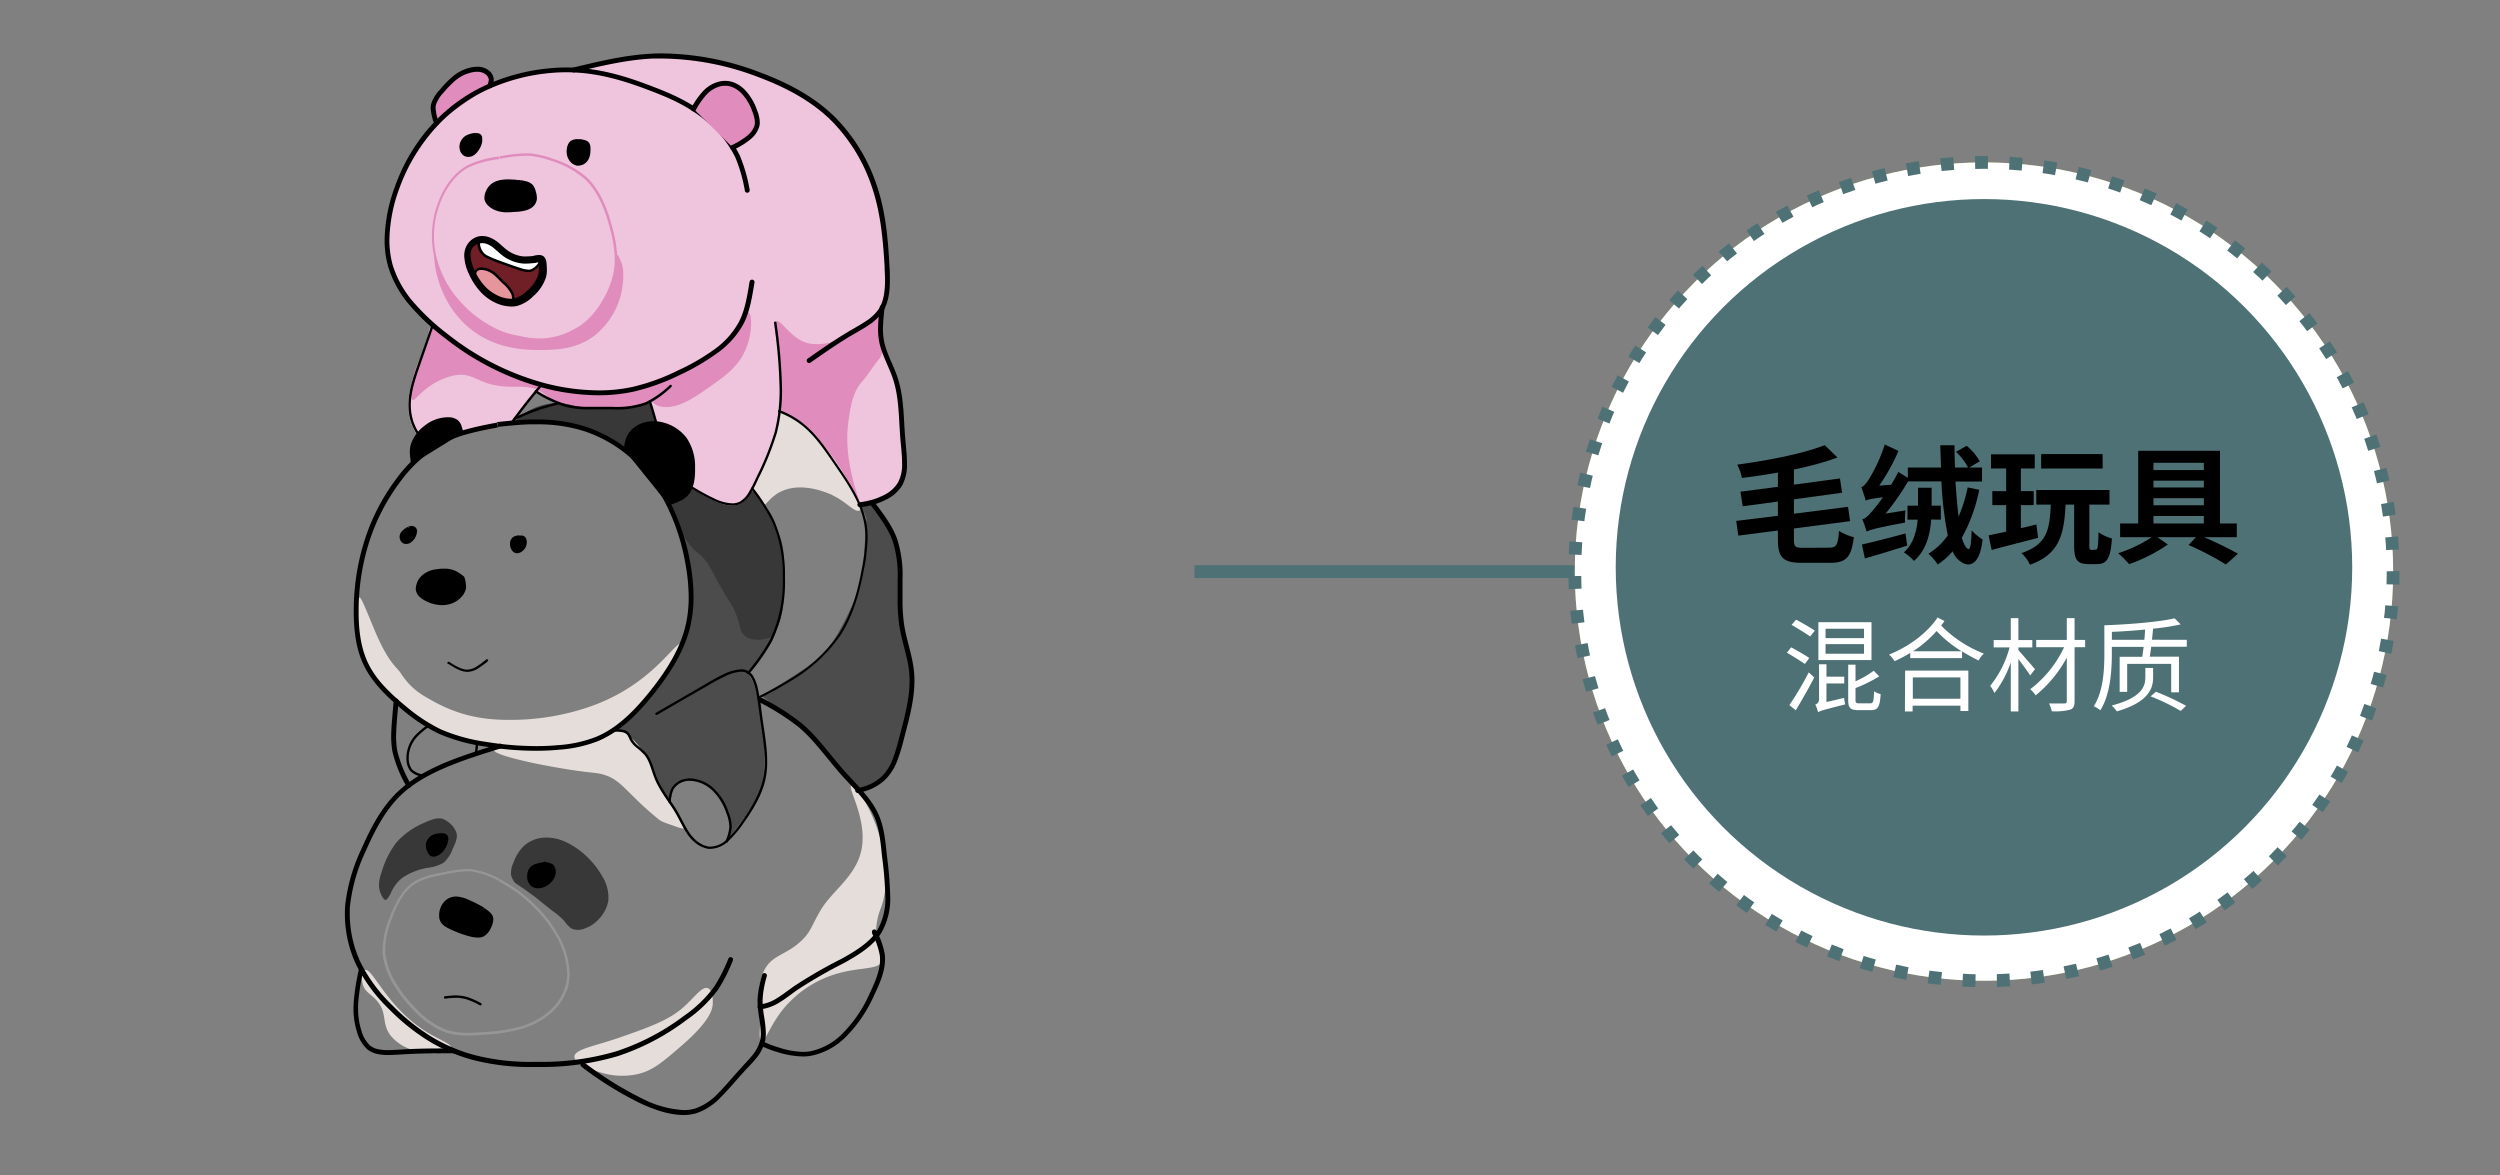 <svg xmlns="http://www.w3.org/2000/svg" viewBox="0 0 585 275"><rect x="0" y="0" width="585" height="275" fill="#808080" stroke="none"/><defs><style>.cls-1,.cls-4{fill:none;stroke:#4e7175;stroke-miterlimit:10;stroke-width:3px;}.cls-2{fill:#84b250;}.cls-3{fill:#fff;}.cls-4{stroke-dasharray:3.01 5.01;}.cls-5{fill:#4e7175;}.cls-6{fill:#e5ddda;}.cls-7{fill:#4c4c4c;}.cls-8{fill:#383838;}.cls-9{fill:#efc5dd;}.cls-10{fill:#e08cbc;}.cls-11{fill:#701f26;}.cls-12{fill:#e6959c;}.cls-13{fill:#020202;}.cls-14{fill:#969696;}</style></defs><title>2.component 585x275px-08</title><g id="Layer_53" data-name="Layer 53"><line class="cls-1" x1="279.51" y1="133.75" x2="369" y2="133.75"/><circle class="cls-2" cx="464.25" cy="133.75" r="95.75"/><circle class="cls-3" cx="464.25" cy="133.75" r="95.75"/><circle class="cls-4" cx="464.25" cy="133.75" r="95.75"/><circle class="cls-5" cx="464.25" cy="132.75" r="86.17"/><path d="M428,128.16c1.77,0,2.1-.66,2.31-3.93a12.27,12.27,0,0,0,3.48,1.47c-.54,4.47-1.62,6-5.49,6h-6.6c-4.44,0-5.67-1.2-5.67-5.43v-2.13l-9.27,1.2-.48-3.45,9.75-1.2v-3.33l-8.25,1.11-.51-3.42,8.76-1.14v-3.33c-2.82.51-5.7.93-8.43,1.26a11,11,0,0,0-1.08-3.12c7.44-1,15.57-2.61,20.46-4.56l3,2.91a73.3,73.3,0,0,1-10.2,2.79v3.54l10.77-1.44.51,3.33-11.28,1.56v3.36l12.66-1.62.48,3.36-13.14,1.71v2.61c0,1.68.3,1.92,2.28,1.92Z"/><path d="M463.14,114.6a38.26,38.26,0,0,1-4.08,11.25c.45,1.44.93,2.4,1.5,2.61s.69-1.62.81-4.35a14.52,14.52,0,0,0,2.55,2.16c-.57,5.52-2.85,6.72-5,5.22a5,5,0,0,1-2-2.49,17,17,0,0,1-3.48,3.09,13.34,13.34,0,0,0-2.19-2.52,15.37,15.37,0,0,0,4.53-4.29,86,86,0,0,1-1.5-12.63h-7.8a58.12,58.12,0,0,1-5.25,7.53l4.65-.75a18.66,18.66,0,0,0-.09,2.85c-7.11,1.35-8.28,1.71-9,2.13a30.54,30.54,0,0,0-1-2.91c.72-.15,1.41-.84,2.34-1.92a36,36,0,0,0,2.46-3.21c-2.82.33-3.54.54-4,.78-.18-.69-.72-2.28-1.05-3.18.57-.15,1.11-.78,1.74-1.77a36.1,36.1,0,0,0,3.75-8.19l3.21,1.5a45.64,45.64,0,0,1-4.5,8.13l2.79-.21c.6-1,1.17-2,1.68-3l2.22,1.38v-2.4h7.77l-.18-5.21h3.33c0,1.73.06,3.47.12,5.21h3.06a14.23,14.23,0,0,0-2.82-3.69l2.49-1.4a13.15,13.15,0,0,1,3.06,3.62l-2.46,1.47h3v3.27h-6.21c.18,3,.42,5.82.72,8.22a37.14,37.14,0,0,0,2.13-6.84Zm-16.86,13.08c-3.42,1.08-7,2.16-9.9,3l-.69-3.27c2.58-.57,6.42-1.56,10.2-2.58Zm5.61-6.12c-.21,3.33-1.11,7.17-4,9.69a12.89,12.89,0,0,0-2.37-2c2.28-2.07,3-5.07,3.21-7.65h-2.37v-3.27h2.46v-4.2H452v4.2h2.16v3.27Z"/><path d="M476.91,125.85c-3.78,1-7.8,2-10.86,2.85l-.72-3.42,4.11-.87V118.2H466.2v-3.27h3.24v-5.31H465.9v-3.3h10.23v3.3h-3.24v5.31h3v3.27h-3v5.4l3.63-.87Zm13.47,2.79c.48,0,.6-.57.66-4.11a9.78,9.78,0,0,0,3.15,1.47c-.3,4.62-1.17,6-3.45,6h-2c-2.76,0-3.39-1.11-3.39-4.44v-9.48h-2c-.36,7-1.44,11.61-8.34,14.07a8.59,8.59,0,0,0-2-2.73c6-2,6.63-5.49,6.87-11.34h-3.39v-3.42h17.13v3.42h-4.71v9.45c0,1,.06,1.14.48,1.14Zm1.65-19h-14.4v-3.39H492Z"/><path d="M515.73,125.7a83.12,83.12,0,0,1,7.95,3.87l-2.82,2.52a67.57,67.57,0,0,0-8.73-4.56l1.71-1.83h-9l2.43,1.71a36.72,36.72,0,0,1-9.06,4.59,25.56,25.56,0,0,0-2.55-2.55,32.37,32.37,0,0,0,7.86-3.75h-7.41v-3.21h4.23v-17h19.14v17h3.93v3.21Zm-11.82-17.4V110H515.7V108.3Zm11.79,4.17H503.91v1.59H515.7Zm-11.79,4.11v1.65H515.7v-1.65Zm0,5.91H515.7v-1.74H503.91Z"/><path class="cls-3" d="M422.35,155.37c-1-.68-2.83-1.83-4.22-2.65l1-1.24c1.36.72,3.28,1.82,4.24,2.49ZM418.7,165a70,70,0,0,0,4.54-7.66l1.3,1.18c-1.28,2.5-3,5.47-4.32,7.68Zm1.59-20c1.39.74,3.36,1.87,4.37,2.57l-1.08,1.36c-1-.69-2.91-1.89-4.35-2.71Zm11.23,18.31a11.73,11.73,0,0,0,.27,1.51c-5.16,1.3-5.89,1.54-6.37,1.83a8.6,8.6,0,0,0-.64-1.8,1.23,1.23,0,0,0,.88-1.27v-8.14h1.73v2.9h4.16v1.59h-4.16v4.34Zm6.41-8.85H425.5V145.6h12.43Zm-1.75-7.33h-9v2.19h9Zm0,3.6h-9v2.24h9Zm1.46,13.85c.7,0,.82-.4.89-2.83a4.43,4.43,0,0,0,1.54.67c-.17,3-.65,3.75-2.26,3.75h-2.95c-1.9,0-2.38-.53-2.38-2.38v-8.25h1.71v3.88a22.83,22.83,0,0,0,4.27-2.47l1.27,1.32a33.62,33.62,0,0,1-5.54,2.74v2.76c0,.69.14.81.91.81Z"/><path class="cls-3" d="M455,145.31c-.24.38-.51.72-.77,1.08a28.32,28.32,0,0,0,10,6.55,5.56,5.56,0,0,0-1.23,1.61,36.1,36.1,0,0,1-3.88-2.14V154H447v-1.22a33.11,33.11,0,0,1-3.67,1.94,6.91,6.91,0,0,0-1.3-1.55c4.54-1.81,8.93-5,11.36-8.67Zm-9.2,11.61h14.79v9.46h-1.85v-1.25H447.55v1.35h-1.8Zm1.8,1.59v5h11.14v-5ZM459,152.39a27.88,27.88,0,0,1-5.83-4.73,27.2,27.2,0,0,1-5.5,4.73Z"/><path class="cls-3" d="M475.06,158.05c-.53-.86-1.78-2.54-2.76-3.84v12.27h-1.78V155a24.49,24.49,0,0,1-3.82,7.17,7.92,7.92,0,0,0-1-1.68,24.06,24.06,0,0,0,4.54-9h-3.72v-1.71h4v-5.13h1.78v5.13h3.26v1.71H472.3v.62c.88,1,3.28,3.77,3.89,4.47Zm12.86-6.6h-2.47v12.63c0,1.22-.31,1.77-1.1,2a14,14,0,0,1-4.23.36,7.44,7.44,0,0,0-.65-1.83c1.56,0,3.1,0,3.56,0s.6-.15.6-.58V153.88a29.34,29.34,0,0,1-7.28,8.83,7.9,7.9,0,0,0-1.27-1.44,26.32,26.32,0,0,0,7.92-9.82h-6.53v-1.7h7.16v-5.11h1.82v5.11h2.47Z"/><path class="cls-3" d="M511.71,149.72v1.61h-8.33c-.1.84-.22,1.66-.34,2.33h6.84V162h-1.82v-6.65h-10.3v6.55H496v-8.21h5.3c.1-.67.19-1.49.32-2.33h-7.45V153c0,3.86-.33,9.43-2.68,13.2a7.29,7.29,0,0,0-1.54-.94c2.26-3.55,2.47-8.62,2.47-12.26v-6.68c5.74-.21,12.72-.76,16.44-1.63l1.42,1.42a54,54,0,0,1-6.46,1c-.07.84-.16,1.71-.26,2.59Zm-7.88,8.74c0,2.45-.84,5.79-8.49,8a8.29,8.29,0,0,0-1.2-1.37c7.36-1.92,7.87-4.7,7.87-6.7V156.3h1.82Zm-2.06-8.74c.1-.81.14-1.63.19-2.4-2.59.24-5.28.44-7.78.53v1.87Zm2.71,12.15a59.16,59.16,0,0,1,7.06,3.29l-1.25,1.2a47.58,47.58,0,0,0-7.06-3.41Z"/><path class="cls-6" d="M84.12,139.82c.3-.08.92,1.27,3.3,7.08,3.38,8.23,5.4,9.16,6.32,10.56,2.55,3.92,5,5.15,7.57,6.59,7.42,4.13,13.77,4.49,19.36,4.39a56.77,56.77,0,0,0,17.47-3.12c15-5.25,20.12-15.95,21.5-14.68s-1.69,10.64-8.66,17c-3.59,3.25-8.11,7.34-15.3,8.68-5,.95-6.36,1.21-20.08-1.65-10.2-2.13-10.45-2.55-14.34-4.31-1.89-.85-10.09-6.94-14.5-12.86-1.6-2.15-2.64-7.44-3.29-10.81C83.39,146.2,83.51,140,84.12,139.82Z"/><path class="cls-6" d="M177.61,118.57c1.59.3,2.12-2.13,5.2-3.59,5-2.35,11.11.48,11.9.85,3.68,1.76,5.23,4.25,6.51,3.59s.93-3.18.85-4.06c-.68-7.58-7.09-12.91-8.87-14.35-4.35-3.52-9.28-7.51-13.6-5.77-6,2.42-5.38,13.61-5.29,15C174.5,113.1,175.4,118.16,177.61,118.57Z"/><path class="cls-7" d="M146.87,168.53c-.61,1.13-6.24,1.8-.74,2.65.93.15,1.38,1.8,1.76,2.26a7.82,7.82,0,0,0,2.15,2.12c1.45,1,2.57,4.33,2.72,4.66.5,1.15.74,1.95,1.37,3.38.43,1,1.71,3.44,2.54,3.35s.24-2.36,1.55-3.43c1.75-1.41,5.4-.73,6.05-.46,3,1.28,4.8,4.93,5.71,6.58a6.38,6.38,0,0,1,.65,1.88,6.85,6.85,0,0,1-.16,4.08c-2.1,3.52,3.47-3.79,4.31-5.16,1.57-2.56,3.49-4.64,3.91-9.07.68-7.24-.77-14.06-.85-15.21a19.21,19.21,0,0,0-2.18-7.64c-.21-.4-.71-1-.58-1.35.21-.65,1.18-1.13,1.4-1.47,1.73-2.71,4.08-5.82,4.41-6.87,3.26-10.34,2.08-12.32,2.45-16.63.43-5.15-1.38-8.38-3.7-12.66-.76-1.38-2.45-4.71-3.66-4.53-.9.14-2.69,2.57-2.69,2.57-1,1.39-4.3.46-5.81-.11-3.13-1.19-4.11-3.77-5.48-3.31-1.08.36-.95,1.7-2.35,2.71-1.71,1.24-2.66-.7-3-.09s1.11,3.75,1.68,5.78c1.57,5.47,3.51,10.89,3.34,17.52a31.9,31.9,0,0,1-7.05,19.21C149.68,165.8,147.78,166.86,146.87,168.53Z"/><path class="cls-8" d="M156.37,118c-1.12-.34,3.95,9,6.45,11a14.08,14.08,0,0,1,2.9,3c3.37,6.08,1.95,3.67,3.4,6.15,2,3.47,3,4.2,4.09,8.82,1,4.28,7.3,2.44,7.68,1.83,2.5-4,2.47-7.91,2.47-11,0-3.28.68-4.72-.83-11.19-.05-.23-1-5.84-3.34-7.82-.53-.46-2.74-3.94-3.21-3.82-1,.27-1.9,1.67-3.09,2.52-1.47,1.06-4.29.51-5,.09-1.2-.72-4.07-4-5.5-3.31C160.34,115.26,157.39,118.31,156.37,118Z"/><path class="cls-7" d="M200.87,184.93c.18,0,4.79-1.59,6.26-3.11,2.27-2.33,3.13-5.76,4-9.13,1.41-5.38,2.87-10.6,2.31-15.75-.39-3.59-1.76-7.14-2.31-10.84-1-6.6.63-13.7-1.51-19.69-1.13-3.16-3.3-6-5.47-8.86l-3,.6s1.79,2.68,1.57,3.66-.5,12.5-1.57,15.62-5.74,13.37-9,16.19-13.94,9.23-13.94,9.23,4.64,3.48,4.54,3.42a21.13,21.13,0,0,1,6.79,5.6c3.65,4.26,11.37,13.06,11.37,13.06"/><path class="cls-6" d="M178.06,238.16a17.92,17.92,0,0,1-.51-5.41,13.55,13.55,0,0,1,1.26-5.67c1.95-3.85,5.29-3.46,9.07-7.3,1.87-1.91,1.93-2.91,4-6.55,2.46-4.27,6.79-6.95,8.94-11.93,3.39-7.88-2.74-17-1.61-17.47.67-.28,2.91,2.82,4.53,6.33.83,1.78,5.78,12.46,2.46,22.1A16.23,16.23,0,0,0,205,219c.18,3.41,2.06,4.23,1.54,5.74-.95,2.74-6.85,1-14.25,4.43a25.71,25.71,0,0,0-8.4,6.23c-3.69,4.21-4.83,8.55-5.67,8.31C177.79,243.59,177.52,242.48,178.06,238.16Z"/><polyline class="cls-9" points="182.47 96.39 182.34 97.4 182.19 98.41 182.01 99.4 181.79 100.39 181.55 101.36 181.28 102.33 180.97 103.28 180.64 104.24 180.28 105.19 179.9 106.15 179.5 107.11 179.07 108.08 178.63 109.06 178.18 110.06 177.7 111.07 177.22 112.11 176.73 113.16 176.22 114.21 175.68 115.2 175.39 115.68 175.08 116.12 174.78 116.53 174.45 116.91 174.1 117.26 173.74 117.55 173.36 117.8 172.97 118 172.55 118.15 172.1 118.25 171.65 118.3 171.18 118.31 170.7 118.28 170.2 118.21 169.69 118.11 169.18 117.97 168.65 117.81 168.12 117.62 167.58 117.41 167.04 117.17 165.95 116.65 164.86 116.08 163.78 115.47 162.74 114.87 162.23 114.56 161.97 114.42 161.84 114.34 161.78 114.31 161.75 114.29 161.77 114.26 161.93 113.76 162.06 113.23 162.17 112.69 162.25 112.14 162.3 111.57 162.33 111.01 162.34 109.86 162.29 108.74 162.18 107.64 162.09 107.1 162 106.57 161.87 106.05 161.72 105.55 161.56 105.05 161.36 104.57 161.13 104.11 160.89 103.65 160.62 103.21 160.31 102.79 159.98 102.38 159.62 101.99 159.23 101.63 158.82 101.27 158.38 100.95 157.93 100.64 157.46 100.36 156.98 100.11 156.48 99.88 155.97 99.67 155.44 99.5 154.91 99.36 154.38 99.24 153.83 99.17 153.56 99.14 153.49 99.13 153.47 99.13 153.46 99.09 153.42 98.97 153.29 98.45 153 97.44 152.4 95.44 152.09 94.45 152.02 94.2 152 94.14 151.95 94.16 151.83 94.22 151.37 94.44 150.9 94.64 150.43 94.82 149.94 94.97 149.45 95.11 148.43 95.33 147.4 95.48 146.35 95.58 145.28 95.63 144.2 95.66 143.11 95.67 140.93 95.67 138.76 95.69 137.69 95.69 136.63 95.67 135.57 95.62 134.54 95.52 133.52 95.38 132.51 95.17 131.52 94.88 130.54 94.53 129.58 94.12 128.63 93.67 127.69 93.17 126.76 92.64 125.83 92.11 125.36 91.83 125.24 91.76 125.16 91.87 124.99 92.07 123.67 93.7 122.36 95.36 121.08 97.04 119.82 98.75 119.51 99.18 119.43 99.28 119.41 99.31 119.38 99.32 119.31 99.32 119.05 99.35 118 99.45 116.96 99.55 116.43 99.61 116.17 99.64 115.9 99.69 113.8 100.1 111.71 100.54 110.67 100.78 109.64 101.04 108.62 101.32 108.12 101.47 107.99 101.51 107.93 101.53 107.9 101.54 107.89 101.54 107.88 101.52 107.82 101.24 107.68 100.67 107.52 100.13 107.33 99.63 107.22 99.4 107.08 99.19 106.94 98.99 106.78 98.81 106.6 98.65 106.39 98.52 106.18 98.4 105.94 98.31 105.69 98.24 105.43 98.19 104.88 98.12 104.31 98.11 103.74 98.15 103.18 98.24 102.64 98.35 102.12 98.49 101.62 98.67 101.13 98.87 100.66 99.1 100.21 99.36 99.77 99.64 99.33 99.96 98.92 100.3 98.51 100.65 98.12 101.03 97.74 101.43 97.57 101.64 97.54 101.67 97.53 101.67 97.52 101.66 97.49 101.6 97.41 101.49 97.13 101.03 96.87 100.56 96.63 100.07 96.42 99.57 96.23 99.07 96.06 98.55 95.92 98.04 95.8 97.51 95.7 96.99 95.63 96.47 95.57 95.95 95.55 95.42 95.54 94.89 95.58 93.85 95.69 92.8 95.86 91.76 96.09 90.72 96.36 89.68 96.66 88.65 96.99 87.61 97.69 85.57 98.39 83.55 99.08 81.55 100.46 77.58 100.8 76.6 100.97 76.11 100.93 76.07 100.76 75.93 99.46 74.75 98.2 73.52 97.01 72.25 96.43 71.6 95.88 70.94 95.34 70.27 94.82 69.59 94.32 68.9 93.85 68.21 93.4 67.5 92.98 66.77 92.59 66.04 92.22 65.3 91.88 64.55 91.58 63.78 91.3 63 91.06 62.22 90.84 61.42 90.67 60.62 90.53 59.8 90.42 58.97 90.33 58.14 90.28 57.3 90.25 56.45 90.26 55.6 90.29 54.75 90.34 53.9 90.42 53.04 90.53 52.18 90.65 51.32 90.81 50.46 90.97 49.6 91.16 48.75 91.59 47.06 92.09 45.38 92.65 43.74 93.27 42.13 93.94 40.56 94.66 39.03 95.44 37.53 96.26 36.07 97.16 34.64 98.11 33.25 99.11 31.9 100.18 30.58 101.3 29.29 101.6 28.98 101.74 28.83 101.81 28.75 101.86 28.71 101.86 28.7 101.82 28.57 101.73 28.3 101.4 27.23 101.26 26.7 101.16 26.18 101.1 25.66 101.08 25.15 101.12 24.66 101.23 24.17 101.4 23.7 101.63 23.23 101.91 22.78 102.22 22.34 102.91 21.47 103.62 20.63 104.36 19.81 105.12 19.05 105.91 18.33 106.33 17.99 106.75 17.68 107.18 17.39 107.63 17.12 108.1 16.87 108.57 16.66 109.07 16.47 109.58 16.31 110.12 16.18 110.66 16.08 111.21 16.04 111.76 16.05 112.3 16.12 112.56 16.18 112.82 16.25 113.06 16.35 113.31 16.47 113.54 16.6 113.75 16.76 113.96 16.95 114.15 17.15 114.33 17.37 114.47 17.59 114.59 17.83 114.67 18.08 114.72 18.33 114.73 18.59 114.7 18.85 114.65 19.1 114.48 19.62 114.39 19.88 114.38 19.91 114.38 19.91 114.39 19.91 114.4 19.9 114.46 19.87 114.56 19.83 115.42 19.47 116.29 19.13 117.17 18.81 118.06 18.5 118.97 18.22 119.88 17.95 120.8 17.7 121.73 17.46 122.67 17.25 123.62 17.05 124.56 16.87 125.53 16.72 126.49 16.57 127.45 16.45 128.43 16.35 129.4 16.26 130.36 16.2 131.31 16.17 132.25 16.16 133.19 16.16 134.1 16.2 134.11 16.2 134.13 16.19 134.2 16.17 134.33 16.14 134.59 16.08 135.11 15.95 136.14 15.71 138.21 15.22 140.28 14.75 142.34 14.31 144.42 13.92 146.49 13.57 148.57 13.28 150.66 13.06 151.7 12.99 152.75 12.93 153.79 12.89 154.84 12.88 155.89 12.89 156.94 12.92 157.99 12.97 159.04 13.04 160.09 13.13 161.13 13.24 163.23 13.51 165.32 13.87 167.4 14.29 169.48 14.78 171.55 15.33 173.59 15.94 175.63 16.61 177.65 17.33 179.65 18.12 181.62 18.95 183.56 19.85 184.51 20.33 185.46 20.81 186.38 21.33 187.31 21.85 188.21 22.41 189.1 22.97 189.97 23.56 190.84 24.17 191.68 24.8 192.51 25.46 193.31 26.14 194.1 26.83 194.86 27.56 195.61 28.31 196.34 29.08 197.03 29.89 197.72 30.7 198.37 31.54 199 32.41 199.62 33.28 200.2 34.17 200.77 35.08 201.31 36 201.82 36.94 202.31 37.89 202.78 38.85 203.23 39.81 203.64 40.78 204.04 41.76 204.4 42.75 204.74 43.73 205.06 44.72 205.35 45.71 205.62 46.71 205.87 47.71 206.09 48.72 206.29 49.73 206.48 50.75 206.8 52.81 207.06 54.9 207.27 57.02 207.44 59.17 207.58 61.38 207.69 63.63 207.73 64.75 207.73 65.88 207.7 66.99 207.62 68.08 207.55 68.61 207.47 69.13 207.37 69.65 207.25 70.15 207.11 70.65 206.94 71.12 206.56 72.05 206.32 74.19 206.23 75.25 206.17 76.31 206.16 77.36 206.21 78.41 206.33 79.44 206.41 79.95 206.52 80.46 206.79 81.47 207.12 82.46 207.5 83.45 207.92 84.43 208.76 86.39 209.16 87.37 209.53 88.35 209.84 89.34 210.11 90.33 210.34 91.33 210.53 92.34 210.68 93.36 210.81 94.38 210.91 95.42 211 96.46 211.13 98.58 211.25 100.75 211.41 102.97 211.61 105.23 211.71 106.36 211.78 107.49 211.8 108.59 211.78 109.66 211.74 110.19 211.67 110.7 211.59 111.2 211.48 111.7 211.35 112.17 211.19 112.64 211 113.08 210.77 113.51 210.51 113.92 210.22 114.31 209.9 114.69 209.55 115.05 209.17 115.39 208.77 115.71 208.34 116.01 207.88 116.3 207.42 116.57 206.92 116.82 206.42 117.06 205.9 117.28 205.36 117.47 204.81 117.66 203.69 117.97 202.55 118.22 201.39 118.41 201.31 118.42 201.28 118.42 201.25 118.41 201.2 118.29 201.1 118.05 200.89 117.57 200.43 116.62 199.93 115.68 199.41 114.74 198.86 113.81 198.29 112.89 197.1 111.07 194.66 107.49 193.43 105.73 192.81 104.87 192.18 104.03 191.52 103.2 190.85 102.4 190.15 101.63 189.42 100.88 188.65 100.17 187.85 99.49 187.01 98.85 186.13 98.25 185.23 97.7 184.29 97.2 183.34 96.74 182.36 96.35"/><path class="cls-10" d="M175.1,73.08c.89.25,1.05,4.58-.51,8.44-1.69,4.2-4.85,6.42-8.43,8.94-3.92,2.76-8.11,5.71-12.09,4.53-1.23-.36-1.33-1.66-2.88-.59-1.92,1.32-5,1.25-7,1.26-6.51,0-11.86-.71-13.53-1.31-1.92-.7-3.63-3-5.94-3.51-2.74-.57-3.86-.24-6.3-.38-6.69-.39-7.44-3.42-12-2.64a16.08,16.08,0,0,0-6,2.64C98,92.16,97,93.84,96.52,93.61c-.67-.36-.72-5.53,2.54-11.27,1.94-3.41.71-5.3,1.74-5.74,2.06-.88,5,4.24,10.58,6.8S119.57,88.34,126,90c5.52,1.47,3.65,1.63,15.64,1.88,9,.19,14.22-3.66,18-5a30.44,30.44,0,0,0,10.38-6.24C173.41,76.54,174.24,72.85,175.1,73.08Z"/><path class="cls-11" d="M125,60.74a14.48,14.48,0,0,1-2.46.11,8.3,8.3,0,0,1-4.29-1.58c-1.42-1-2.54-2.47-4.17-3a3.57,3.57,0,0,0-2.17-.06A3.53,3.53,0,0,0,110,57.74c-1,1.74-.4,4.09.53,6.11a12.09,12.09,0,0,0,5.52,6.1,7.37,7.37,0,0,0,4.75.83,7.71,7.71,0,0,0,3.35-2.06,9,9,0,0,0,2.76-4,8.22,8.22,0,0,0,.12-2.7,2.07,2.07,0,0,0-.35-1.23C126.36,60.42,125.68,60.58,125,60.74Z"/><path class="cls-12" d="M120.11,70.89a6.33,6.33,0,0,0-.17-2.11,7.74,7.74,0,0,0-2.17-2.7c-1.25-1.24-2.24-2.57-4-3a2.49,2.49,0,0,0-2.17.17,2.78,2.78,0,0,0-.55,1.57l1.52,2.11s3,2.81,3.2,2.89,3.63,1.13,3.63,1.13Z"/><path class="cls-13" d="M120.11,70.89h.29c0-.22,0-.45,0-.68a4.88,4.88,0,0,0-.19-1.52A8,8,0,0,0,118,65.88c-.61-.61-1.18-1.26-1.83-1.82a5.79,5.79,0,0,0-2.35-1.31,4.52,4.52,0,0,0-1.16-.17,1.91,1.91,0,0,0-1.28.41,1.81,1.81,0,0,0-.45.81,7.27,7.27,0,0,0-.18.93l0,.11,1.6,2.23,0,0,1.54,1.41,1.1,1,.38.34.13.1,0,0,.06,0,.11,0c.27.1,1.15.38,2,.63l1.6.49h0l1.08,0v-.28h-.29V70.6l-.76,0v.28l.08-.27-1.76-.54-1.24-.38-.42-.14-.13,0,0,0h0l-.06.15.07-.14h0l-.06.15.07-.14-.08.16.1-.15h0l-.09.16.1-.15-.18-.15-1.76-1.59-1.22-1.12-.19.21.23-.17-1.51-2.11-.24.17.29,0a6.14,6.14,0,0,1,.16-.85,1.18,1.18,0,0,1,.29-.55,1.3,1.3,0,0,1,.89-.25,4.1,4.1,0,0,1,1,.14,5.33,5.33,0,0,1,2.12,1.19c.61.53,1.17,1.16,1.8,1.79a7.58,7.58,0,0,1,2.1,2.59,4.35,4.35,0,0,1,.17,1.34c0,.22,0,.44,0,.67h.29v0Z"/><path class="cls-6" d="M115.6,175.52c-.08,1,7.44,2.71,11,3.4,12.92,2.48,12.31,1.47,15.49,2.64,3.51,1.3,5.17,4.61,12.08,10.2.89.72,2.88,1.21,4.11,1.7a7.22,7.22,0,0,0,2,.45,12.71,12.71,0,0,0-2.56-4.64,22.06,22.06,0,0,1-3.64-5.67c-1.48-2.95-1.15-4.07-2.56-6.26a24.89,24.89,0,0,0-4.31-5.15c-1.09-.94-1.13-1.15-1.93-1.19a6.29,6.29,0,0,0-3.18.73c-1.61,1.23-2.24,1.46-6.53,2.47-7.37,1.72-13.13.05-18.57.42C116.16,174.68,115.63,175.16,115.6,175.52Z"/><path class="cls-6" d="M166.79,234.89c-.07,1.2-.51,3.91-7.18,9.7-4.63,4-6.94,6-10.58,6.79a16.92,16.92,0,0,1-8.31-.37c-.54-.16-6.37-1.82-6.3-3.78.07-1.71,4.56-2.38,10.46-4.41,8-2.76,12-4.36,15.23-7.3,2.51-2.27,4.23-4.81,5.54-4.28S166.79,234.76,166.79,234.89Z"/><path class="cls-10" d="M206.32,73c-.68-.35-3.49,2.6-6.74,4.65-1.2.76-5,3.46-10,2.76-4.21-.6-6.9-5.94-8-5.19s.89,6.08,1.13,11.85c.19,4.65-.77,8.84-.18,9.08a49.9,49.9,0,0,1,4.94,2.77c2.21,1.32,3.42,3.53,4.93,5.08,5.36,5.54,8.52,14.19,8.87,14.05s-4.11-9.67-2.75-19.37c.48-3.44,1-6.9,3.15-9.31,1.44-1.61,2.51-3.51,3.9-5.17a3.21,3.21,0,0,0,.75-1.38,7.24,7.24,0,0,0-.23-3.59C205.2,74.7,206.9,73.27,206.32,73Z"/><path class="cls-10" d="M114.61,20.07a3.55,3.55,0,0,0,.34-1.6,2.53,2.53,0,0,0-1-1.58,4.64,4.64,0,0,0-3.91-.46c-2.81.71-4.8,2.79-6.7,5a8,8,0,0,0-1.86,3,8.33,8.33,0,0,0,.69,4.31"/><path d="M115.15,20.27a4.58,4.58,0,0,0,.38-1.59,2.45,2.45,0,0,0,0-.27h0a3,3,0,0,0-1.24-2,4.25,4.25,0,0,0-2.61-.79,7.55,7.55,0,0,0-1.78.23,10,10,0,0,0-3.91,2,25,25,0,0,0-3.09,3.17,8.29,8.29,0,0,0-2,3.28,4.38,4.38,0,0,0-.12,1,12.13,12.13,0,0,0,.81,3.6.58.58,0,0,0,.73.36.57.57,0,0,0,.36-.72,10.49,10.49,0,0,1-.75-3.24,3.11,3.11,0,0,1,.08-.76,7.42,7.42,0,0,1,1.73-2.8,24.22,24.22,0,0,1,2.94-3A8.91,8.91,0,0,1,110.16,17a6,6,0,0,1,1.5-.2,3.14,3.14,0,0,1,1.92.56,2,2,0,0,1,.8,1.19h0v.14a4,4,0,0,1-.31,1.19.57.57,0,1,0,1.07.4Z"/><path class="cls-3" d="M112.26,56.13c-.62.77.15,2.28.23,2.44.62,1.23,1.72,1.67,4.69,2.75,5.63,2.07,6.47,2.25,7.46,1.77a4.53,4.53,0,0,0,2-2.37c-1.2-.65-3.89.68-6.07-.24C116.89,58.9,113.34,54.79,112.26,56.13Z"/><path d="M112.26,56.13,112,56a1.54,1.54,0,0,0-.31,1,4.51,4.51,0,0,0,.5,1.78,3.56,3.56,0,0,0,1.59,1.55,24,24,0,0,0,3.27,1.34c2,.74,3.4,1.23,4.42,1.55a8.06,8.06,0,0,0,2.2.46,2.34,2.34,0,0,0,1.06-.26,4.75,4.75,0,0,0,2.17-2.51.28.28,0,0,0-.13-.36,2.28,2.28,0,0,0-1.08-.22c-1,0-2.1.28-3.24.28a4.38,4.38,0,0,1-1.77-.32,24.29,24.29,0,0,1-4.48-2.78c-.68-.49-1.31-1-1.87-1.28a3.16,3.16,0,0,0-1.53-.57,1,1,0,0,0-.8.37h0l.22.18.23.18a.37.37,0,0,1,.35-.16,2.7,2.7,0,0,1,1.23.49c.8.47,1.8,1.24,2.89,2a19.15,19.15,0,0,0,3.54,2.09,5.15,5.15,0,0,0,2,.36c1.22,0,2.4-.29,3.24-.28a1.77,1.77,0,0,1,.81.15l.14-.25-.27-.11a4.21,4.21,0,0,1-1.89,2.22,1.67,1.67,0,0,1-.81.19,6.75,6.75,0,0,1-2-.43c-1-.3-2.4-.8-4.4-1.53a27.7,27.7,0,0,1-3.19-1.31,3,3,0,0,1-1.35-1.31,3.93,3.93,0,0,1-.43-1.52,1,1,0,0,1,.17-.61h0Z"/><path d="M125,60.74l-.08-.86a17.66,17.66,0,0,1-1.85.13h-.48a7.51,7.51,0,0,1-3.84-1.43c-.64-.46-1.26-1.06-1.95-1.64a7.42,7.42,0,0,0-2.46-1.47,4.83,4.83,0,0,0-1.48-.24,3.9,3.9,0,0,0-1.21.18h0a4.37,4.37,0,0,0-2.35,1.9,4.84,4.84,0,0,0-.67,2.54,10.87,10.87,0,0,0,1.15,4.37,15.29,15.29,0,0,0,2.42,3.8,11.35,11.35,0,0,0,3.49,2.71,9.21,9.21,0,0,0,4,1,6,6,0,0,0,1.34-.15,8.44,8.44,0,0,0,3.74-2.26,9.84,9.84,0,0,0,3-4.47,6.86,6.86,0,0,0,.2-1.75q0-.6-.06-1.23a5.43,5.43,0,0,0-.11-.83,2.38,2.38,0,0,0-.16-.47,1.63,1.63,0,0,0-.34-.48,1.46,1.46,0,0,0-.61-.35,1.93,1.93,0,0,0-.57-.07,5.8,5.8,0,0,0-1.31.2l.19.84-.08-.86.08.86.2.83a5.51,5.51,0,0,1,.92-.16h.09l0-.12-.06.11h0l0-.12-.06.11.13-.25-.19.2.06,0,.13-.25-.19.2.15-.16-.18.12,0,0,.15-.16-.18.12h0a1.24,1.24,0,0,1,.06.25c0,.13,0,.3,0,.47,0,.4.06.76.06,1.09a5.06,5.06,0,0,1-.15,1.33,8.36,8.36,0,0,1-2.51,3.64,7,7,0,0,1-3,1.84,4.19,4.19,0,0,1-.95.11,7.64,7.64,0,0,1-3.23-.86,9.79,9.79,0,0,1-3-2.31,13.51,13.51,0,0,1-2.14-3.39,9.14,9.14,0,0,1-1-3.65,3.16,3.16,0,0,1,.41-1.65A2.66,2.66,0,0,1,112.16,57h0a2.5,2.5,0,0,1,.69-.1,3.22,3.22,0,0,1,1,.16,5.71,5.71,0,0,1,1.87,1.15c.63.53,1.28,1.16,2.06,1.73a9.28,9.28,0,0,0,4.73,1.74l.59,0a18.48,18.48,0,0,0,2-.14l.11,0Z"/><path d="M200.81,185.5l.56-.11a11.65,11.65,0,0,0,6-3.17,12.69,12.69,0,0,0,2.65-4.37,45.19,45.19,0,0,0,1.51-5c1.2-4.57,2.45-9.07,2.45-13.57a21.14,21.14,0,0,0-.13-2.39c-.4-3.69-1.77-7.24-2.31-10.87a40.65,40.65,0,0,1-.35-5.88c0-1.5,0-3,0-4.53a27.73,27.73,0,0,0-1.22-9.38c-1.17-3.28-3.39-6.16-5.56-9a.56.56,0,0,0-.8-.1.57.57,0,0,0-.11.8c2.18,2.85,4.31,5.66,5.39,8.7a26.68,26.68,0,0,1,1.16,9c0,1.49,0,3,0,4.53a40.78,40.78,0,0,0,.36,6.05c.57,3.79,1.93,7.34,2.31,10.82a21.43,21.43,0,0,1,.12,2.27c0,4.29-1.21,8.7-2.42,13.28a44.28,44.28,0,0,1-1.47,4.89,11.59,11.59,0,0,1-2.4,4,10.53,10.53,0,0,1-5.42,2.84l-.52.1a.57.57,0,0,0-.47.65.57.57,0,0,0,.65.48Z"/><path d="M111.18,31.39a5.52,5.52,0,0,0-2,.57,2.89,2.89,0,0,0-1.25,1.54,2.46,2.46,0,0,0-.06,1.47,2,2,0,0,0,.85,1.25,1.88,1.88,0,0,0,1.59.06,2.91,2.91,0,0,0,1.25-1.08,4.43,4.43,0,0,0,.91-2.16,1.67,1.67,0,0,0-.22-1.36A1.77,1.77,0,0,0,111.18,31.39Z"/><path d="M111.18,31.39l-.05-.28a5.69,5.69,0,0,0-2.09.61,3.16,3.16,0,0,0-1.37,1.68,2.68,2.68,0,0,0-.16.93,3,3,0,0,0,.09.72,2.31,2.31,0,0,0,1,1.42,1.91,1.91,0,0,0,1,.24,2.35,2.35,0,0,0,.87-.16,3.37,3.37,0,0,0,1.37-1.18,4.84,4.84,0,0,0,1-2.29,4.63,4.63,0,0,0,0-.54,2.09,2.09,0,0,0-.06-.56,1,1,0,0,0-.29-.51,1.2,1.2,0,0,0-.61-.29,4.64,4.64,0,0,0-.64-.07h-.07l.05.28,0,.29a4.35,4.35,0,0,1,.57.06.87.87,0,0,1,.33.14.64.64,0,0,1,.13.25,1.68,1.68,0,0,1,0,.41,3.55,3.55,0,0,1,0,.46,4.17,4.17,0,0,1-.86,2,2.77,2.77,0,0,1-1.12,1,1.88,1.88,0,0,1-.66.12,1.38,1.38,0,0,1-.69-.16,1.72,1.72,0,0,1-.71-1.08,2.24,2.24,0,0,1-.08-.57,2.1,2.1,0,0,1,.13-.74,2.68,2.68,0,0,1,1.12-1.38,5,5,0,0,1,1.89-.53l0-.29,0,.29Z"/><path class="cls-8" d="M152,93.88c1.15,1.44.37,3.07,1.34,4.3.49.61.78.66.2,1.11-3.1,2.37-5.77,5.64-7.65,5.93-.46.07-1.33-1.12-3.35-2.21a21.33,21.33,0,0,0-9.78-3.56c-9.86-1.3-12.66.28-12.26-.74.28-.72,4.46-4.46,10.16-4.36,2.88.05,3,.81,7.66,1.17,8.31.64,8-.37,10.17-.47A9.34,9.34,0,0,0,152,93.88Z"/><path d="M175.39,65.92c-.53,3.33-1.06,6.61-2.44,9.33a19.34,19.34,0,0,1-6,6.66,51,51,0,0,1-8.43,4.83A48.52,48.52,0,0,1,148,90.54a36.78,36.78,0,0,1-7.88.81,50.67,50.67,0,0,1-12.66-1.7,62.8,62.8,0,0,1-22.63-11.43,52.55,52.55,0,0,1-7.94-7.37,24.11,24.11,0,0,1-5-8.84,21.54,21.54,0,0,1-.77-5.87,36.39,36.39,0,0,1,2.34-12.09A42.47,42.47,0,0,1,100,32.22a38.31,38.31,0,0,1,13.09-10.78,44.89,44.89,0,0,1,16.09-4.39c1.14-.1,2.26-.14,3.36-.14,7.37,0,13.74,2.08,19.4,4.23,4.92,1.87,9.19,3.74,13.32,7.22a25.22,25.22,0,0,1,6.82,8.5,36,36,0,0,1,2.22,7.79.57.57,0,0,0,1.12-.24,37.17,37.17,0,0,0-2.3-8,26.49,26.49,0,0,0-7.12-8.9c-4.28-3.59-8.71-5.53-13.66-7.41-5.69-2.16-12.21-4.31-19.8-4.31-1.13,0-2.28.05-3.46.15a46.25,46.25,0,0,0-16.5,4.5A39.59,39.59,0,0,0,99.06,31.52a43.38,43.38,0,0,0-6.64,12.14A37.32,37.32,0,0,0,90,56.14a22.79,22.79,0,0,0,.81,6.18A25.07,25.07,0,0,0,96,71.59a52.67,52.67,0,0,0,8.11,7.53,63.88,63.88,0,0,0,23,11.63,51.79,51.79,0,0,0,12.94,1.74,38.68,38.68,0,0,0,8.13-.83A50.25,50.25,0,0,0,159,87.78a52.7,52.7,0,0,0,8.62-5A20.56,20.56,0,0,0,174,75.76c1.49-2.94,2-6.33,2.55-9.66a.58.58,0,0,0-.48-.66.57.57,0,0,0-.65.48Z"/><path class="cls-6" d="M96.71,245.72a10.47,10.47,0,0,1-5.1-3.15c-2.54-3.07-.77-5.37-3.46-8.44-1.42-1.61-2.79-2-3.27-3.84-.29-1.1-.32-2.93.44-3.27,1.82-.84,4.94,8.53,14.54,14.48,3.25,2,5.85,2.78,5.67,3.71C105.29,246.42,100.63,247,96.71,245.72Z"/><path class="cls-10" d="M162.32,25.49A17.76,17.76,0,0,1,165,21.68a7.16,7.16,0,0,1,3.67-2.09,5.34,5.34,0,0,1,2.66.17,6.73,6.73,0,0,1,2.6,1.69A12.49,12.49,0,0,1,176.63,26a6.27,6.27,0,0,1,.51,3.39,5.56,5.56,0,0,1-1.92,2.77,18.2,18.2,0,0,1-3.79,2.32"/><path d="M162.81,25.78a17.69,17.69,0,0,1,2.58-3.7,6.64,6.64,0,0,1,3.37-1.93,4.56,4.56,0,0,1,.9-.08,4.63,4.63,0,0,1,1.48.23,6.25,6.25,0,0,1,2.37,1.55,11.89,11.89,0,0,1,2.58,4.38,7.39,7.39,0,0,1,.56,2.42,2.62,2.62,0,0,1-.07.64,5,5,0,0,1-1.74,2.46A17.12,17.12,0,0,1,171.17,34a.58.58,0,0,0-.25.77.57.57,0,0,0,.77.25,18.33,18.33,0,0,0,3.9-2.4,6,6,0,0,0,2.1-3.08,3.8,3.8,0,0,0,.1-.89,8.16,8.16,0,0,0-.63-2.82,12.75,12.75,0,0,0-2.84-4.78,7.35,7.35,0,0,0-2.83-1.84,5.82,5.82,0,0,0-2.94-.18,7.72,7.72,0,0,0-4,2.25,18.52,18.52,0,0,0-2.76,3.93.57.57,0,1,0,1,.57Z"/><path class="cls-10" d="M145.38,61.37c1,2.33.18,6.92-.25,8.19a17.81,17.81,0,0,1-6.3,9.19c-4.19,3-8.58,3.1-12.21,3.15-2.38,0-8.65.1-14.36-3.4-10.3-6.32-11-18.7-10.52-18.91.3-.14,1,6.24,6.41,11.83A22.15,22.15,0,0,0,121,78.5c1.58.28,6.72,1.77,10.7-.13,6.91-3.3,6.24-3.6,9.75-8.28,2.34-3.11,1.92-4.44,2.63-6.78S143.74,57.46,145.38,61.37Z"/><path d="M135.69,32.85a3.49,3.49,0,0,0-1.9.32,2.85,2.85,0,0,0-.9,2.43,3.27,3.27,0,0,0,.74,2,2.47,2.47,0,0,0,1.48.91,2.37,2.37,0,0,0,1.87-.68,2.85,2.85,0,0,0,.69-1.08,5.23,5.23,0,0,0,.22-1.65,2.79,2.79,0,0,0-.22-1.42C137.33,33.13,136.51,33,135.69,32.85Z"/><path d="M135.69,32.85v-.28h-.35a3,3,0,0,0-1.72.36,2.14,2.14,0,0,0-.79,1.09,4.18,4.18,0,0,0-.24,1.41v.18a3.55,3.55,0,0,0,.81,2.16,2.78,2.78,0,0,0,1.66,1l.28,0a2.68,2.68,0,0,0,1.83-.78,3,3,0,0,0,.75-1.19,5.35,5.35,0,0,0,.25-1.74v-.22a2.51,2.51,0,0,0-.27-1.35,1.7,1.7,0,0,0-1-.68,7.88,7.88,0,0,0-1.21-.27h0v.28l-.05.29a6.58,6.58,0,0,1,1.13.24,1.13,1.13,0,0,1,.65.44,2.14,2.14,0,0,1,.19,1v.21a5,5,0,0,1-.21,1.56,2.44,2.44,0,0,1-.62,1,2.16,2.16,0,0,1-1.43.62l-.2,0a2.16,2.16,0,0,1-1.3-.8,3,3,0,0,1-.67-1.82.92.92,0,0,1,0-.16,3.7,3.7,0,0,1,.2-1.21,1.68,1.68,0,0,1,.58-.82,2.58,2.58,0,0,1,1.4-.26h.34v-.29l-.05.29Z"/><path d="M121,42.37a15.79,15.79,0,0,0-3.57,0,5.16,5.16,0,0,0-2.07.75A4.05,4.05,0,0,0,114,44.84a3,3,0,0,0-.28,1.73,3.52,3.52,0,0,0,2.12,2.24,9.6,9.6,0,0,0,5,.46,9.31,9.31,0,0,0,2.47-.4,3.44,3.44,0,0,0,1.5-1,2.65,2.65,0,0,0,.57-1.32,4.31,4.31,0,0,0-.23-1.73,3.3,3.3,0,0,0-.69-1.43,2.91,2.91,0,0,0-1.33-.71A11.47,11.47,0,0,0,121,42.37Z"/><path d="M121,42.37l0-.28c-.69-.06-1.38-.11-2.08-.11a10.19,10.19,0,0,0-1.55.11,5.4,5.4,0,0,0-2.19.79,4.36,4.36,0,0,0-1.48,1.85,3.71,3.71,0,0,0-.34,1.46,3.11,3.11,0,0,0,0,.43h0a2.88,2.88,0,0,0,.84,1.47,5.22,5.22,0,0,0,1.45,1,7.26,7.26,0,0,0,3.07.59c.68,0,1.35-.06,2-.11a9.9,9.9,0,0,0,2.55-.41A3.77,3.77,0,0,0,125,48.07a2.89,2.89,0,0,0,.63-1.47,2.19,2.19,0,0,0,0-.36,5.3,5.3,0,0,0-.27-1.48,3.67,3.67,0,0,0-.75-1.55,3.1,3.1,0,0,0-1.47-.78,10.67,10.67,0,0,0-2.1-.34h0l0,.28,0,.29a11.22,11.22,0,0,1,2,.31,2.75,2.75,0,0,1,1.2.63,3.19,3.19,0,0,1,.63,1.32,4.59,4.59,0,0,1,.23,1.32,2.81,2.81,0,0,1,0,.29,2.38,2.38,0,0,1-.52,1.18,3.05,3.05,0,0,1-1.36.89,9.34,9.34,0,0,1-2.4.38c-.67.05-1.33.11-2,.11a6.58,6.58,0,0,1-2.83-.54,4.6,4.6,0,0,1-1.28-.87,2.2,2.2,0,0,1-.68-1.16h0a1.66,1.66,0,0,1,0-.32,3.11,3.11,0,0,1,.29-1.23,3.8,3.8,0,0,1,1.28-1.61,4.89,4.89,0,0,1,2-.7,10.14,10.14,0,0,1,1.46-.1c.67,0,1.35.05,2,.11l0-.29,0,.29Z"/><path class="cls-10" d="M116.81,36.91l0-.28a23,23,0,0,0-7.54,2.12c-3.12,1.75-5.38,5-6.72,8.54a22.3,22.3,0,0,0-1.48,8,22,22,0,0,0,1,6.51,24.54,24.54,0,0,0,5,8.77,27.37,27.37,0,0,0,7.52,6.1,23.63,23.63,0,0,0,11.27,3h.37a18.09,18.09,0,0,0,10-3.07,19,19,0,0,0,5.55-6.41,19.91,19.91,0,0,0,2.58-7.64,16.28,16.28,0,0,0,.09-1.7,28.63,28.63,0,0,0-1-7c-1.17-4.64-2.89-9.37-6.3-12.48a22.6,22.6,0,0,0-8-4.3,21.2,21.2,0,0,0-5.1-1.18c-.38,0-.77,0-1.16,0a33.35,33.35,0,0,0-6,.72l.06.28,0-.28,0,.28,0,.29a32,32,0,0,1,5.84-.72c.37,0,.75,0,1.12,0a20.7,20.7,0,0,1,5,1.15,22.17,22.17,0,0,1,7.81,4.18c3.27,3,5,7.6,6.14,12.2a28.32,28.32,0,0,1,1,6.84,15,15,0,0,1-.09,1.64A19.4,19.4,0,0,1,141.15,70a18.41,18.41,0,0,1-5.38,6.22,17.57,17.57,0,0,1-9.64,3h-.36a23,23,0,0,1-11-3,26.77,26.77,0,0,1-7.37-6,24.05,24.05,0,0,1-4.86-8.57,21.56,21.56,0,0,1-1-6.34A21.88,21.88,0,0,1,103,47.49c1.31-3.42,3.52-6.59,6.47-8.24a22.2,22.2,0,0,1,7.35-2h0Z"/><path d="M134.4,16.93c6.1-1.47,12.17-2.93,18.27-3.23.79,0,1.58,0,2.37,0A64.38,64.38,0,0,1,177.33,18c6.42,2.39,12.51,5.57,17.25,10.28A40,40,0,0,1,204,43.68c2,5.88,2.6,11.93,3,18.69,0,1.05.1,2.1.1,3.13,0,2.63-.32,5.09-1.52,6.88a10.27,10.27,0,0,1-2.83,2.68c-1.15.79-2.46,1.51-3.75,2.26-3.6,2.12-6.8,4.36-10,6.6a.57.57,0,1,0,.66.93c3.19-2.23,6.36-4.46,9.91-6.54,1.27-.74,2.6-1.47,3.82-2.31a11.56,11.56,0,0,0,3.13-3c1.41-2.13,1.71-4.81,1.71-7.52,0-1.07,0-2.14-.1-3.19-.35-6.79-.95-13-3-19a41.13,41.13,0,0,0-9.69-15.84c-4.91-4.87-11.15-8.12-17.66-10.54A65.29,65.29,0,0,0,155,12.5c-.81,0-1.61,0-2.42.06-6.25.3-12.39,1.79-18.49,3.26a.58.58,0,0,0-.42.69.57.57,0,0,0,.69.42Z"/><path d="M101,75.93c-1,3-2.09,6-3.17,9.11s-2.26,6.43-2.26,9.75A13.45,13.45,0,0,0,95.74,97a12,12,0,0,0,1.86,4.67.3.3,0,0,0,.4.08.29.29,0,0,0,.07-.4,11.41,11.41,0,0,1-1.76-4.44,12.38,12.38,0,0,1-.18-2.09c0-3.19,1.13-6.41,2.23-9.56l3.17-9.11a.28.28,0,0,0-.18-.36.28.28,0,0,0-.36.17Z"/><path d="M119.84,99.3c.5-.65,1-1.31,1.46-2,1.81-2.45,3.73-4.78,5.65-7.12a.28.28,0,0,0-.44-.36c-1.92,2.33-3.85,4.67-5.67,7.14-.49.65-1,1.31-1.45,2a.28.28,0,1,0,.45.34Z"/><path d="M125.29,91.86a29.32,29.32,0,0,0,7.1,3.36,22.83,22.83,0,0,0,5.86.58l2.93,0h2.06a20.72,20.72,0,0,0,8.06-1.12,22.9,22.9,0,0,0,5.81-4.14.28.28,0,0,0-.37-.43,22.55,22.55,0,0,1-5.66,4,20.18,20.18,0,0,1-7.84,1.08h-2.06l-2.93,0a22.32,22.32,0,0,1-5.72-.56,28.62,28.62,0,0,1-7-3.31.29.29,0,0,0-.39.1.3.3,0,0,0,.1.4Z"/><path d="M151.81,94.05c.51,1.64,1,3.28,1.46,5a.29.29,0,0,0,.35.2.28.28,0,0,0,.2-.35c-.44-1.7-.95-3.35-1.47-5a.28.28,0,0,0-.35-.19.29.29,0,0,0-.19.36Z"/><path d="M161.66,114.28l1.05.62a45.25,45.25,0,0,0,4.35,2.31,11,11,0,0,0,4.26,1.12,4.31,4.31,0,0,0,2.1-.5,6.61,6.61,0,0,0,2.31-2.43,32.27,32.27,0,0,0,1.72-3.37,68,68,0,0,0,4.35-10.78A40,40,0,0,0,183,91a127.09,127.09,0,0,0-1.3-15.47.29.29,0,1,0-.57.07A126.75,126.75,0,0,1,182.42,91a39.65,39.65,0,0,1-1.17,10.13,66.34,66.34,0,0,1-4.32,10.69,31,31,0,0,1-1.69,3.31,6,6,0,0,1-2.09,2.23,3.83,3.83,0,0,1-1.83.42,10.25,10.25,0,0,1-4-1.06,45.36,45.36,0,0,1-4.29-2.28l-1.05-.62a.29.29,0,0,0-.39.1.28.28,0,0,0,.1.39Z"/><path d="M201.22,118.72c.53-.06,1.05-.15,1.57-.25a16.85,16.85,0,0,0,4.84-1.7,8.91,8.91,0,0,0,3.46-3.16,10.16,10.16,0,0,0,1.14-5.21c0-1.81-.23-3.69-.38-5.49-.45-5.21-.27-10-1.89-14.79-1-2.87-2.57-5.57-3.1-8.33a14.58,14.58,0,0,1-.25-2.82,43.32,43.32,0,0,1,.4-5,.57.57,0,0,0-.5-.63.58.58,0,0,0-.64.5,43.8,43.8,0,0,0-.41,5.12,16.29,16.29,0,0,0,.27,3c.6,3,2.22,5.76,3.15,8.48,1.54,4.47,1.39,9.22,1.83,14.52.16,1.83.38,3.68.38,5.39a9,9,0,0,1-1,4.63,7.78,7.78,0,0,1-3,2.74,16,16,0,0,1-4.51,1.58c-.49.1-1,.18-1.48.24a.57.57,0,0,0,.13,1.13Z"/><path d="M116.37,99.45l-.11-.56c-4.46.86-9,1.73-13,3.81a32.6,32.6,0,0,0-10.68,9.55,48.42,48.42,0,0,0-7.5,14.93,54.33,54.33,0,0,0-2.3,15.18c0,.25,0,.5,0,.75,0,4.32.5,8.73,2.34,12.55,2,4.13,5.47,7.44,9,10.38a40.43,40.43,0,0,0,8.53,5.64,42,42,0,0,0,10.82,3,74.14,74.14,0,0,0,12,1c1.79,0,3.58-.08,5.38-.25a31,31,0,0,0,9.06-2c5.27-2.2,9.43-6.48,13.08-11.05,3.92-4.9,7.31-10.22,8.62-16.17a30.16,30.16,0,0,0,.67-6.51,45.07,45.07,0,0,0-.76-8,51.37,51.37,0,0,0-3.9-12.49,39.89,39.89,0,0,0-7-10.63,32.8,32.8,0,0,0-13.4-8.68,37,37,0,0,0-11.72-1.74q-.76,0-1.53,0c-2.58.07-5.12.34-7.65.6h0l.11.56.06.57c2.53-.26,5-.53,7.57-.6.5,0,1,0,1.49,0a35.94,35.94,0,0,1,11.36,1.67,31.58,31.58,0,0,1,12.92,8.38,38.93,38.93,0,0,1,6.82,10.33A49.94,49.94,0,0,1,160.4,132a43.11,43.11,0,0,1,.75,7.75,28.91,28.91,0,0,1-.64,6.26c-1.26,5.68-4.53,10.87-8.4,15.71-3.6,4.51-7.65,8.64-12.63,10.7a29.66,29.66,0,0,1-8.73,1.93c-1.76.17-3.52.24-5.27.24a73.21,73.21,0,0,1-11.78-1,40.93,40.93,0,0,1-10.53-2.92,39.21,39.21,0,0,1-8.29-5.49c-3.53-2.9-6.88-6.11-8.74-10-1.73-3.58-2.23-7.83-2.22-12.06v-.73a53.41,53.41,0,0,1,2.25-14.86,47.39,47.39,0,0,1,7.33-14.58,31.27,31.27,0,0,1,10.28-9.23c3.82-2,8.23-2.84,12.7-3.7l-.11-.56.06.57Z"/><path d="M108.15,101.35a5.08,5.08,0,0,0-1.24-2.84,4.3,4.3,0,0,0-3.22-.5,8.78,8.78,0,0,0-4.27,1.92,8.45,8.45,0,0,0-3.1,4.46,11,11,0,0,0,.18,4.15"/><path d="M108.42,101.28a12.48,12.48,0,0,0-.44-1.65,3,3,0,0,0-.89-1.34,3.6,3.6,0,0,0-2.28-.65,8.8,8.8,0,0,0-5.57,2.07,8.75,8.75,0,0,0-3.2,4.62,6.58,6.58,0,0,0-.14,1.4,17.39,17.39,0,0,0,.32,2.86.28.28,0,0,0,.56-.1,16.78,16.78,0,0,1-.31-2.76,6.11,6.11,0,0,1,.13-1.28,8.08,8.08,0,0,1,3-4.29,8.35,8.35,0,0,1,4.13-1.86,6.56,6.56,0,0,1,1.08-.09,3.1,3.1,0,0,1,1.92.52,2.45,2.45,0,0,1,.71,1.1,12.43,12.43,0,0,1,.43,1.58.28.28,0,1,0,.55-.13Z"/><path d="M146.29,105.51a9.81,9.81,0,0,1,.58-3,5.74,5.74,0,0,1,1.86-2.29A7.2,7.2,0,0,1,153.55,99a9.7,9.7,0,0,1,7,3.85,11.75,11.75,0,0,1,1.86,6.7c.05,2.33-.24,4.79-1.62,6.27a10.36,10.36,0,0,1-4.4,2.24"/><path d="M146.57,105.54a9.48,9.48,0,0,1,.56-2.94,5.38,5.38,0,0,1,1.77-2.17,6.78,6.78,0,0,1,4-1.22c.2,0,.4,0,.61,0a9.39,9.39,0,0,1,6.76,3.74,11.4,11.4,0,0,1,1.81,6.54c0,.17,0,.34,0,.5,0,2.15-.36,4.3-1.55,5.57a10.22,10.22,0,0,1-4.28,2.16.28.28,0,1,0,.18.54c1.67-.56,3.4-1.11,4.52-2.31,1.36-1.48,1.7-3.76,1.7-6,0-.17,0-.34,0-.51a12,12,0,0,0-1.91-6.86,10,10,0,0,0-7.19-4c-.22,0-.44,0-.65,0a7.32,7.32,0,0,0-4.36,1.33,5.88,5.88,0,0,0-1.95,2.41,9.82,9.82,0,0,0-.61,3.11.3.3,0,0,0,.26.31.29.29,0,0,0,.31-.26Z"/><path class="cls-8" d="M120.5,206.57a5.65,5.65,0,0,1-.88-1.63,5.12,5.12,0,0,1,.48-2.95,10.35,10.35,0,0,1,2.44-4,7.85,7.85,0,0,1,4.3-1.95,10.52,10.52,0,0,1,5.71,1.07,18.44,18.44,0,0,1,5.38,3.95,19,19,0,0,1,2.95,3.91,9.51,9.51,0,0,1,1.48,5.7,8.22,8.22,0,0,1-2.15,4.31,7.93,7.93,0,0,1-3.47,2.31,3.92,3.92,0,0,1-3,0,6.83,6.83,0,0,1-1.67-1.75,15.89,15.89,0,0,0-2.84-2.43c-1.54-1.18-3-2.45-4.58-3.63C123.33,208.49,121.92,207.53,120.5,206.57Z"/><path d="M143.44,171.22h.44a8.42,8.42,0,0,1,1.81.14,1.8,1.8,0,0,1,1.15.68,9.55,9.55,0,0,1,.53,1.1A6.26,6.26,0,0,0,149,175a16.71,16.71,0,0,1,1.73,1.57c1.26,1.45,1.66,3.61,2.45,5.59,1.25,3.08,3.41,5.49,5,8.3,1.41,2.43,2.43,5.29,4.84,7a6.44,6.44,0,0,0,2.75,1.17,3.18,3.18,0,0,0,.61,0,6.39,6.39,0,0,0,4.19-1.95,25.59,25.59,0,0,0,3.42-4.08c2.49-3.5,4.35-6.77,5.11-10.17a19.13,19.13,0,0,0,.43-4.22c0-3.46-.71-7.15-1.29-11.47a54.51,54.51,0,0,0-.95-5.87,10.53,10.53,0,0,0-.88-2.38,3.64,3.64,0,0,0-1.45-1.53,3.28,3.28,0,0,0-1.53-.35,10.74,10.74,0,0,0-4.19,1.21c-1.5.7-3.05,1.61-4.5,2.46-4.38,2.55-7.82,4.53-11.25,6.5a.28.28,0,0,0-.11.39.29.29,0,0,0,.39.11c3.44-2,6.88-4,11.26-6.51,1.45-.84,3-1.74,4.45-2.43a10.13,10.13,0,0,1,3.95-1.16,2.7,2.7,0,0,1,1.27.28,3.17,3.17,0,0,1,1.21,1.31,12.53,12.53,0,0,1,1.12,3.6c.26,1.41.45,3,.65,4.45.58,4.33,1.28,8,1.28,11.39a18.43,18.43,0,0,1-.42,4.09c-.73,3.29-2.55,6.49-5,10a25.25,25.25,0,0,1-3.33,4,5.83,5.83,0,0,1-3.81,1.8,4.71,4.71,0,0,1-.53,0,5.87,5.87,0,0,1-2.5-1.08c-2.23-1.59-3.24-4.34-4.67-6.85-1.65-2.87-3.79-5.26-5-8.22-.77-1.9-1.16-4.13-2.55-5.75a17,17,0,0,0-1.78-1.63,5.78,5.78,0,0,1-1.47-1.71,8.37,8.37,0,0,0-.57-1.17,2.35,2.35,0,0,0-1.49-.91,8.72,8.72,0,0,0-1.94-.16h-.44a.3.3,0,0,0-.29.29.29.29,0,0,0,.29.29Z"/><path d="M177.56,163.49a96.47,96.47,0,0,0,8.45-4.73,36.34,36.34,0,0,0,10.52-9.91c3.08-4.63,4.61-10.15,5.66-15.76a39.65,39.65,0,0,0,.83-7.3,20.43,20.43,0,0,0-.22-3c-.84-5.35-4.21-10.14-7.38-14.77-2.14-3.12-4.23-6.21-7.09-8.61A20.25,20.25,0,0,0,182.54,96l-.11,0a.29.29,0,0,0-.37.16.28.28,0,0,0,.17.37l.11,0A20,20,0,0,1,188,99.81c2.78,2.33,4.84,5.37,7,8.5,3.18,4.62,6.48,9.36,7.28,14.53a19.15,19.15,0,0,1,.22,3,39.82,39.82,0,0,1-.82,7.19c-1,5.58-2.56,11-5.58,15.55a35.59,35.59,0,0,1-10.35,9.75,96.14,96.14,0,0,1-8.4,4.7.29.29,0,0,0-.12.39.28.28,0,0,0,.38.12Z"/><path d="M175.79,114.48a44.22,44.22,0,0,1,5,7.8,31.05,31.05,0,0,1,2.39,12.53v.45a31.75,31.75,0,0,1-3,14.41,45,45,0,0,1-5.32,7.61.28.28,0,0,0,.05.4.29.29,0,0,0,.4,0,46.58,46.58,0,0,0,5.38-7.71,32.36,32.36,0,0,0,3-14.67v-.45a31.51,31.51,0,0,0-2.44-12.76,44.22,44.22,0,0,0-5-7.91.28.28,0,0,0-.4-.06.3.3,0,0,0-.06.4Z"/><path d="M100.16,169.55a18.34,18.34,0,0,0-3,2.51,8.05,8.05,0,0,0-2,4.33,7.93,7.93,0,0,0-.06,1,4.79,4.79,0,0,0,.88,3,4.7,4.7,0,0,0,3.22,1.37.29.29,0,0,0,.32-.25.28.28,0,0,0-.25-.31A4.27,4.27,0,0,1,96.4,180a4.31,4.31,0,0,1-.75-2.67,7,7,0,0,1,.06-.91,7.43,7.43,0,0,1,1.89-4,18,18,0,0,1,2.89-2.43.29.29,0,0,0,.07-.4.28.28,0,0,0-.4-.06Z"/><path d="M111.61,176.48a20.35,20.35,0,0,0,.3-2.68.28.28,0,0,0-.26-.31.3.3,0,0,0-.31.27,20,20,0,0,1-.29,2.61.29.29,0,0,0,.56.11Z"/><path d="M104.87,155.33c1.47.92,3,1.88,4.51,1.89h.16a5.14,5.14,0,0,0,2.38-.84,20.87,20.87,0,0,0,2.23-1.64.28.28,0,0,0,0-.4.29.29,0,0,0-.4,0,24,24,0,0,1-2.17,1.6,4.61,4.61,0,0,1-2.11.75h-.14c-1.29,0-2.74-.87-4.21-1.8a.29.29,0,0,0-.39.09.27.27,0,0,0,.09.39Z"/><path d="M108.45,135.19a9.81,9.81,0,0,0-2.1-1.39,7.55,7.55,0,0,0-4.13-.32,5.87,5.87,0,0,0-3.3,1.4,3.87,3.87,0,0,0-1.27,3.43,4.18,4.18,0,0,0,2.61,2.28,7.19,7.19,0,0,0,5.52.26,5.53,5.53,0,0,0,2.16-1.59,3.78,3.78,0,0,0,.83-1.72A5.71,5.71,0,0,0,108.45,135.19Z"/><path d="M108.45,135.19l.18-.22a10.56,10.56,0,0,0-2.16-1.44,6.55,6.55,0,0,0-2.57-.47,11.08,11.08,0,0,0-1.72.14,6.16,6.16,0,0,0-3.46,1.47,4.58,4.58,0,0,0-1.43,3.05,2.44,2.44,0,0,0,.09.66,3,3,0,0,0,1.06,1.5,7.13,7.13,0,0,0,1.7,1,8.5,8.5,0,0,0,3.33.72,6.47,6.47,0,0,0,2.42-.46,5.72,5.72,0,0,0,2.27-1.67,4,4,0,0,0,.89-1.85,4.38,4.38,0,0,0,0-.5,7.23,7.23,0,0,0-.37-2,.29.29,0,0,0-.09-.15l-.18.22-.28.08a6.59,6.59,0,0,1,.34,1.82,1.89,1.89,0,0,1,0,.41,3.41,3.41,0,0,1-.76,1.58,5.22,5.22,0,0,1-2,1.5,5.63,5.63,0,0,1-2.2.42,8.13,8.13,0,0,1-3.1-.67,6.5,6.5,0,0,1-1.57-.9,2.4,2.4,0,0,1-.87-1.2,1.7,1.7,0,0,1-.07-.51,4,4,0,0,1,1.26-2.64,5.53,5.53,0,0,1,3.15-1.32,11.19,11.19,0,0,1,1.63-.13,5.84,5.84,0,0,1,2.34.43,9.36,9.36,0,0,1,2,1.36l.18-.23-.28.08Z"/><path class="cls-8" d="M106,193.39a6.51,6.51,0,0,0-2.35-1.76c-1.29-.42-2.87.21-4.32.88a18.13,18.13,0,0,0-6.58,4.64,20.94,20.94,0,0,0-3.36,6.63c-.64,1.87-1.16,3.77-.07,5.81.25.48.59,1,.9,1s.84-.82,1.22-1.58a9.31,9.31,0,0,1,2.67-3.58,15.29,15.29,0,0,1,6.11-2.39,9.15,9.15,0,0,0,3.6-1.17,8,8,0,0,0,2.12-3.26c.58-1.24,1.19-2.51.89-3.66A5.3,5.3,0,0,0,106,193.39Z"/><path d="M95.53,123.55a4.67,4.67,0,0,0-1.36,1,1.7,1.7,0,0,0-.43,1.08,1.48,1.48,0,0,0,.75,1.31,1.54,1.54,0,0,0,1.24-.08,2.72,2.72,0,0,0,1.35-1.67,1.53,1.53,0,0,0,0-1.43.93.93,0,0,0-.48-.32A1.75,1.75,0,0,0,95.53,123.55Z"/><path d="M95.53,123.55l-.14-.25A4.83,4.83,0,0,0,94,124.36a2.06,2.06,0,0,0-.5,1.25h.29l-.29,0v0a2,2,0,0,0,.24.91,1.64,1.64,0,0,0,.68.65,1.4,1.4,0,0,0,.6.12,2.1,2.1,0,0,0,.87-.2,3.48,3.48,0,0,0,1.7-2.78,1.21,1.21,0,0,0-.24-.76,1.32,1.32,0,0,0-.62-.42,1.57,1.57,0,0,0-.37-.05,2.92,2.92,0,0,0-.87.17l0,0,.14.25.08.27a2.6,2.6,0,0,1,.7-.15.76.76,0,0,1,.21,0,.71.71,0,0,1,.33.22.63.63,0,0,1,.12.41,2.47,2.47,0,0,1-.16.75,2.37,2.37,0,0,1-1.2,1.51,1.7,1.7,0,0,1-.64.15.8.8,0,0,1-.36-.07,1,1,0,0,1-.42-.41,1.35,1.35,0,0,1-.17-.63h0v0a1.46,1.46,0,0,1,.37-.9,4.47,4.47,0,0,1,1.28-.92l-.14-.25.08.27Z"/><path d="M121.55,125.55a2.73,2.73,0,0,0-1.35.36,1.73,1.73,0,0,0-.6,1.48,1.49,1.49,0,0,0,2.71,1.11,2.21,2.21,0,0,0,.64-1.67,1.44,1.44,0,0,0-.4-1A1.75,1.75,0,0,0,121.55,125.55Z"/><path d="M121.55,125.55l0-.28a2.9,2.9,0,0,0-1.5.41,1.94,1.94,0,0,0-.72,1.59v.14l.29,0h-.29a2.83,2.83,0,0,0,.43,1.31,1.61,1.61,0,0,0,1.05.75l.2,0a2.3,2.3,0,0,0,1.53-.78,2.55,2.55,0,0,0,.72-1.76v-.12a2.15,2.15,0,0,0-.12-.67,1.18,1.18,0,0,0-.38-.58,1.35,1.35,0,0,0-.58-.25c-.2,0-.39,0-.58,0h0l0,.28v.29a3.83,3.83,0,0,1,.51,0,.74.74,0,0,1,.32.12.69.69,0,0,1,.2.33,1.31,1.31,0,0,1,.09.5v.1a2,2,0,0,1-.56,1.37,1.79,1.79,0,0,1-1.11.6h-.11a1.1,1.1,0,0,1-.66-.51,2.1,2.1,0,0,1-.34-1h0v-.09a1.42,1.42,0,0,1,.49-1.13,2.44,2.44,0,0,1,1.21-.3l0-.29v0Z"/><path d="M113.12,212.64a31.35,31.35,0,0,0-3.92-2,5.74,5.74,0,0,0-3.16-.51,3.48,3.48,0,0,0-1.73.9,4.4,4.4,0,0,0-1.23,2.77,3.29,3.29,0,0,0,.07,1.22c.35,1.22,1.85,1.89,3.15,2.44a22.88,22.88,0,0,0,3.67,1.29,4.67,4.67,0,0,0,3.09,0,3.65,3.65,0,0,0,1.42-1.61,3.25,3.25,0,0,0,.45-2.89,2.51,2.51,0,0,0-.45-.58A8,8,0,0,0,113.12,212.64Z"/><path d="M113.12,212.64l.15-.25a30.73,30.73,0,0,0-4-2,7.11,7.11,0,0,0-2.58-.6,3.61,3.61,0,0,0-.73.07,3.82,3.82,0,0,0-1.88,1,4.71,4.71,0,0,0-1.31,3,4.41,4.41,0,0,0,0,.52,3.15,3.15,0,0,0,.1.81,3.1,3.1,0,0,0,1.34,1.63,12.26,12.26,0,0,0,2,1,23.67,23.67,0,0,0,3.71,1.3,8.45,8.45,0,0,0,1.89.27,3,3,0,0,0,1.4-.29,4,4,0,0,0,1.54-1.73,5,5,0,0,0,.68-2.19,2.11,2.11,0,0,0-.23-1,2.89,2.89,0,0,0-.5-.64,8.54,8.54,0,0,0-1.4-1.07h0l-.15.25-.15.24a8.09,8.09,0,0,1,1.3,1,2,2,0,0,1,.4.51,1.41,1.41,0,0,1,.17.71,4.36,4.36,0,0,1-.62,1.92,3.44,3.44,0,0,1-1.29,1.49,2.55,2.55,0,0,1-1.14.23,7.2,7.2,0,0,1-1.75-.26,22.08,22.08,0,0,1-3.63-1.27,11,11,0,0,1-1.88-.95,2.47,2.47,0,0,1-1.11-1.31,2.23,2.23,0,0,1-.08-.65,3.55,3.55,0,0,1,0-.46,4.09,4.09,0,0,1,1.13-2.59,3.21,3.21,0,0,1,2.22-.89,6.65,6.65,0,0,1,2.37.56,29.6,29.6,0,0,1,3.89,2l.14-.25-.15.24Z"/><path d="M103,195.29a4.66,4.66,0,0,0-1.53.28A2.7,2.7,0,0,0,100,197a2.66,2.66,0,0,0,0,1.82,2,2,0,0,0,1,1.29,2.15,2.15,0,0,0,1.77-.57,3.94,3.94,0,0,0,1.13-1.33,5.43,5.43,0,0,0,.53-1.45,1.5,1.5,0,0,0,0-1.05,1,1,0,0,0-.53-.4A2.11,2.11,0,0,0,103,195.29Z"/><path d="M103,195.29l0-.29a5,5,0,0,0-1.62.31,3,3,0,0,0-1.57,1.61,2.57,2.57,0,0,0-.16.91,3.33,3.33,0,0,0,.2,1.1,3.56,3.56,0,0,0,.44.87,1.59,1.59,0,0,0,.75.6,1.4,1.4,0,0,0,.41.06,2.87,2.87,0,0,0,1.63-.67,4.44,4.44,0,0,0,1.2-1.42,5.48,5.48,0,0,0,.56-1.53,3.19,3.19,0,0,0,.08-.63,1.2,1.2,0,0,0-.16-.62,1.33,1.33,0,0,0-.67-.53,1.75,1.75,0,0,0-.58-.09c-.18,0-.35,0-.52,0l0,.29,0-.29,0,.29,0,.28.45,0a1.23,1.23,0,0,1,.39.06.68.68,0,0,1,.37.28.62.62,0,0,1,.08.33,2.49,2.49,0,0,1-.07.51,5,5,0,0,1-.5,1.38,3.83,3.83,0,0,1-1,1.24,2.36,2.36,0,0,1-1.28.55.85.85,0,0,1-.23,0,1.06,1.06,0,0,1-.47-.4,3,3,0,0,1-.36-.72,2.75,2.75,0,0,1-.17-.91,1.9,1.9,0,0,1,.13-.71,2.42,2.42,0,0,1,1.25-1.29,4.67,4.67,0,0,1,1.44-.26h0Z"/><path d="M127.36,202c-1.24.21-2.49.42-3.15,1.25a3.08,3.08,0,0,0-.57,2.14,2.55,2.55,0,0,0,.85,1.86,2.48,2.48,0,0,0,1.62.41,4,4,0,0,0,2.42-1.14,3.41,3.41,0,0,0,1.17-2.1,1.64,1.64,0,0,0-1.21-2.14C128.11,202.13,127.74,202.05,127.36,202Z"/><path d="M127.36,202l0-.28a12.14,12.14,0,0,0-1.83.4A3.17,3.17,0,0,0,124,203a3.27,3.27,0,0,0-.64,2c0,.1,0,.2,0,.31h0a2.8,2.8,0,0,0,1,2.07,2.6,2.6,0,0,0,1.58.47h.23a4.27,4.27,0,0,0,2.6-1.21,3.74,3.74,0,0,0,1.26-2.27,3,3,0,0,0,0-.42,2.13,2.13,0,0,0-.66-1.66,2.51,2.51,0,0,0-.78-.37c-.4-.12-.78-.21-1.16-.29h-.11l0,.28-.06.28c.38.08.74.16,1.11.27a1.91,1.91,0,0,1,.59.28,1.51,1.51,0,0,1,.44,1.21,2.06,2.06,0,0,1,0,.35,3.22,3.22,0,0,1-1.08,1.93,3.72,3.72,0,0,1-2.25,1.05h-.19a2.07,2.07,0,0,1-1.24-.36,2.28,2.28,0,0,1-.73-1.65h0a2.26,2.26,0,0,1,0-.26,2.73,2.73,0,0,1,.51-1.68,2.59,2.59,0,0,1,1.23-.76,11.9,11.9,0,0,1,1.75-.39l0-.28-.06.28Z"/><path class="cls-14" d="M116.67,205.85l.12-.26a19.87,19.87,0,0,0-6.74-2.25l-.72,0a24.77,24.77,0,0,0-4.32.54c-3.06.57-6.3,1.08-8.71,2.85s-4,5-5.17,8.1a21.1,21.1,0,0,0-1.61,7.29c0,.34,0,.67,0,1a17.94,17.94,0,0,0,2.85,7.71,31.49,31.49,0,0,0,4.7,5.85,19.23,19.23,0,0,0,7.25,4.93,16.44,16.44,0,0,0,5.15.71c1.25,0,2.51-.09,3.76-.18a40.08,40.08,0,0,0,8.75-1.35A18.15,18.15,0,0,0,129,237a13.13,13.13,0,0,0,3.92-6.14,11.56,11.56,0,0,0,.38-3,19.56,19.56,0,0,0-2.79-9.33,31.11,31.11,0,0,0-5.43-6.89,34.36,34.36,0,0,0-4.07-3.45c-1.34-.94-2.75-1.76-4.16-2.57l0,0-.12.26-.14.25c1.4.81,2.8,1.62,4.11,2.55a33,33,0,0,1,4,3.39A30.65,30.65,0,0,1,130,218.8a19.05,19.05,0,0,1,2.72,9,10.8,10.8,0,0,1-.37,2.84,12.56,12.56,0,0,1-3.74,5.87,17.67,17.67,0,0,1-6.72,3.66,39.63,39.63,0,0,1-8.64,1.33c-1.24.09-2.49.18-3.71.18a16,16,0,0,1-5-.68,18.84,18.84,0,0,1-7-4.8,31.09,31.09,0,0,1-4.62-5.74,17.35,17.35,0,0,1-2.76-7.45c0-.32,0-.64,0-1A20.42,20.42,0,0,1,91.67,215c1.14-3.08,2.62-6.12,5-7.84s5.4-2.18,8.47-2.74a23.68,23.68,0,0,1,4.22-.54l.68,0a19.38,19.38,0,0,1,6.54,2.2l.12-.26-.14.25Z"/><path d="M104.2,233.68a19.71,19.71,0,0,1,2.4-.19h.23a9.08,9.08,0,0,1,2.59.44,17.91,17.91,0,0,1,2.83,1.29.29.29,0,1,0,.27-.51,18.75,18.75,0,0,0-2.92-1.32,9.56,9.56,0,0,0-2.75-.47h-.25a22.43,22.43,0,0,0-2.47.2.29.29,0,0,0-.25.32.28.28,0,0,0,.32.25Z"/><path d="M116.88,174.07c-3.22,1-6.45,2-9.69,3.19-5.17,1.92-10.38,4.36-14.31,8.17-3.7,3.6-6.17,8.35-8.27,13.14a41.7,41.7,0,0,0-3.81,13c-.07.76-.1,1.53-.1,2.3a28.09,28.09,0,0,0,2.55,11.67A37.82,37.82,0,0,0,90.89,236a49.62,49.62,0,0,0,9.62,7.72,40.54,40.54,0,0,0,9.86,4.23,53.72,53.72,0,0,0,14.46,1.73q1.32,0,2.64,0a62.86,62.86,0,0,0,17.08-2.54,55.41,55.41,0,0,0,16.09-8.46,31,31,0,0,0,7.42-7.15,38.43,38.43,0,0,0,3.43-6.77.57.57,0,1,0-1.05-.45,37.78,37.78,0,0,1-3.32,6.57,29.86,29.86,0,0,1-7.15,6.88A54.42,54.42,0,0,1,144.21,246a61.28,61.28,0,0,1-16.77,2.48c-.87,0-1.74,0-2.61,0a52.64,52.64,0,0,1-14.15-1.69,39.06,39.06,0,0,1-9.58-4.12,48.06,48.06,0,0,1-9.39-7.53,36.34,36.34,0,0,1-7.42-10.12,26.94,26.94,0,0,1-2.45-11.19c0-.74,0-1.47.1-2.21A40.87,40.87,0,0,1,85.65,199c2.08-4.75,4.51-9.36,8-12.78,3.73-3.63,8.8-6,13.91-7.91,3.2-1.19,6.4-2.18,9.62-3.18a.56.56,0,0,0,.38-.71.57.57,0,0,0-.71-.38Z"/><path d="M92.13,164q-.21,2.2-.39,4.44c-.1,1.28-.2,2.59-.2,3.89a19.1,19.1,0,0,0,.31,3.62,30.47,30.47,0,0,0,3.3,8.12.58.58,0,0,0,.77.25.59.59,0,0,0,.25-.78,29.28,29.28,0,0,1-3.2-7.8,18.26,18.26,0,0,1-.28-3.41c0-1.25.09-2.52.19-3.8.12-1.48.25-2.95.39-4.43a.57.57,0,0,0-1.14-.1Z"/><path d="M84,226.72a55.4,55.4,0,0,0-1.22,7.58c0,.54-.06,1.08-.06,1.63a18,18,0,0,0,.81,5.52,8.52,8.52,0,0,0,2.43,4.1,5.46,5.46,0,0,0,2.3,1.07,11.17,11.17,0,0,0,2.61.25c1,0,2-.07,3-.13,4.15-.26,7.84-.27,11.53-.27h.73a.58.58,0,0,0,.57-.57.57.57,0,0,0-.57-.57h-.73c-3.69,0-7.42,0-11.6.27-1,.06-2,.13-3,.13a10.88,10.88,0,0,1-2.36-.22,4.41,4.41,0,0,1-1.83-.84,7.54,7.54,0,0,1-2.06-3.56,16.89,16.89,0,0,1-.76-5.18c0-.52,0-1,.06-1.55a52.31,52.31,0,0,1,1.2-7.42.57.57,0,0,0-1.12-.24Z"/><path d="M136,249.57a82.27,82.27,0,0,0,14,8.68c3.15,1.44,6.66,2.66,9.92,2.66a10.63,10.63,0,0,0,2.88-.37,14,14,0,0,0,5.86-3.79c1.76-1.72,3.39-3.74,5.11-5.61,1-1.14,2.16-2.24,3.1-3.41a10.14,10.14,0,0,0,2.08-3.8,8.74,8.74,0,0,0,.25-2.16,26.32,26.32,0,0,0-.39-3.82,25.74,25.74,0,0,1-.37-3.73v-.11h0a22.93,22.93,0,0,1,1-5.69.57.57,0,1,0-1.1-.3,23.58,23.58,0,0,0-1.08,6h0v.13a26.56,26.56,0,0,0,.38,3.9,25.73,25.73,0,0,1,.38,3.65,7.05,7.05,0,0,1-.22,1.87A8.92,8.92,0,0,1,176,247c-.89,1.11-2,2.2-3,3.35-1.75,1.91-3.38,3.92-5.07,5.58a13,13,0,0,1-5.37,3.5,9.78,9.78,0,0,1-2.57.33,24.16,24.16,0,0,1-9.45-2.56,81.9,81.9,0,0,1-13.8-8.56.57.57,0,1,0-.67.92Z"/><path d="M177.81,164.38a56.15,56.15,0,0,1,9,5.71c3.74,3.12,6.58,7.31,10.06,11.23,2.9,3.25,6.13,6.22,7.68,9.76,1.23,2.76,1.5,6,1.87,9.52a85.21,85.21,0,0,1,.74,9,14.87,14.87,0,0,1-1.93,8.18c-1.74,2.72-5.06,4.78-8.31,6.58a110.22,110.22,0,0,0-11.13,6.42c-1.32.93-2.59,1.93-3.89,2.73a9.4,9.4,0,0,1-4,1.52h-.1a.57.57,0,0,0,.1,1.14H178a10.73,10.73,0,0,0,4.53-1.68c1.38-.85,2.67-1.88,3.94-2.78a113.05,113.05,0,0,1,11-6.35c3.28-1.82,6.76-3.93,8.72-7a15.93,15.93,0,0,0,2.11-8.8,85.28,85.28,0,0,0-.74-9.14c-.38-3.46-.63-6.84-2-9.86-1.71-3.83-5-6.85-7.87-10.05-3.43-3.84-6.29-8.08-10.18-11.34a56.67,56.67,0,0,0-9.18-5.84.57.57,0,0,0-.78.23.57.57,0,0,0,.23.77Z"/><path d="M204.05,218.4a17.45,17.45,0,0,1,1.82,5.14,7.93,7.93,0,0,1,.06,1c0,2.5-1.11,5.19-2.35,7.76A31.4,31.4,0,0,1,197,242a14.83,14.83,0,0,1-7.38,4,11.09,11.09,0,0,1-1.8.14,19.68,19.68,0,0,1-5.51-1,24.67,24.67,0,0,1-3.82-1.47.57.57,0,0,0-.5,1,25.19,25.19,0,0,0,4,1.54,20.87,20.87,0,0,0,5.82,1,10.53,10.53,0,0,0,2-.16,16,16,0,0,0,8-4.3,32.56,32.56,0,0,0,6.83-10.07c1.25-2.6,2.46-5.41,2.46-8.25a10.51,10.51,0,0,0-.06-1.12,18.53,18.53,0,0,0-1.93-5.49.56.56,0,0,0-.76-.27.58.58,0,0,0-.27.76Z"/><path d="M157,187.63a6.74,6.74,0,0,1,.62-2.94,4.21,4.21,0,0,1,2.16-1.71,4.89,4.89,0,0,1,1.65-.28,8.21,8.21,0,0,1,5.12,2.13,12.88,12.88,0,0,1,3.38,5.37,9.4,9.4,0,0,1,.73,3.15v.14h0a10.09,10.09,0,0,1-.88,3.29.29.29,0,0,0,.54.21,10.94,10.94,0,0,0,.92-3.48h0v-.15a9.51,9.51,0,0,0-.77-3.35,13.32,13.32,0,0,0-3.54-5.6,8.66,8.66,0,0,0-5.49-2.27,5.51,5.51,0,0,0-1.84.31,4.71,4.71,0,0,0-2.46,2,7.14,7.14,0,0,0-.7,3.19.28.28,0,0,0,.26.31.3.3,0,0,0,.31-.27Z"/><path d="M120.6,98.22c1.57-.7,3.14-1.41,4.75-2s3.57-1.12,5.4-1.6a.29.29,0,0,0-.15-.56c-1.83.49-3.66,1-5.45,1.63-1.63.58-3.21,1.29-4.79,2a.29.29,0,0,0-.14.38.28.28,0,0,0,.38.14Z"/></g></svg>